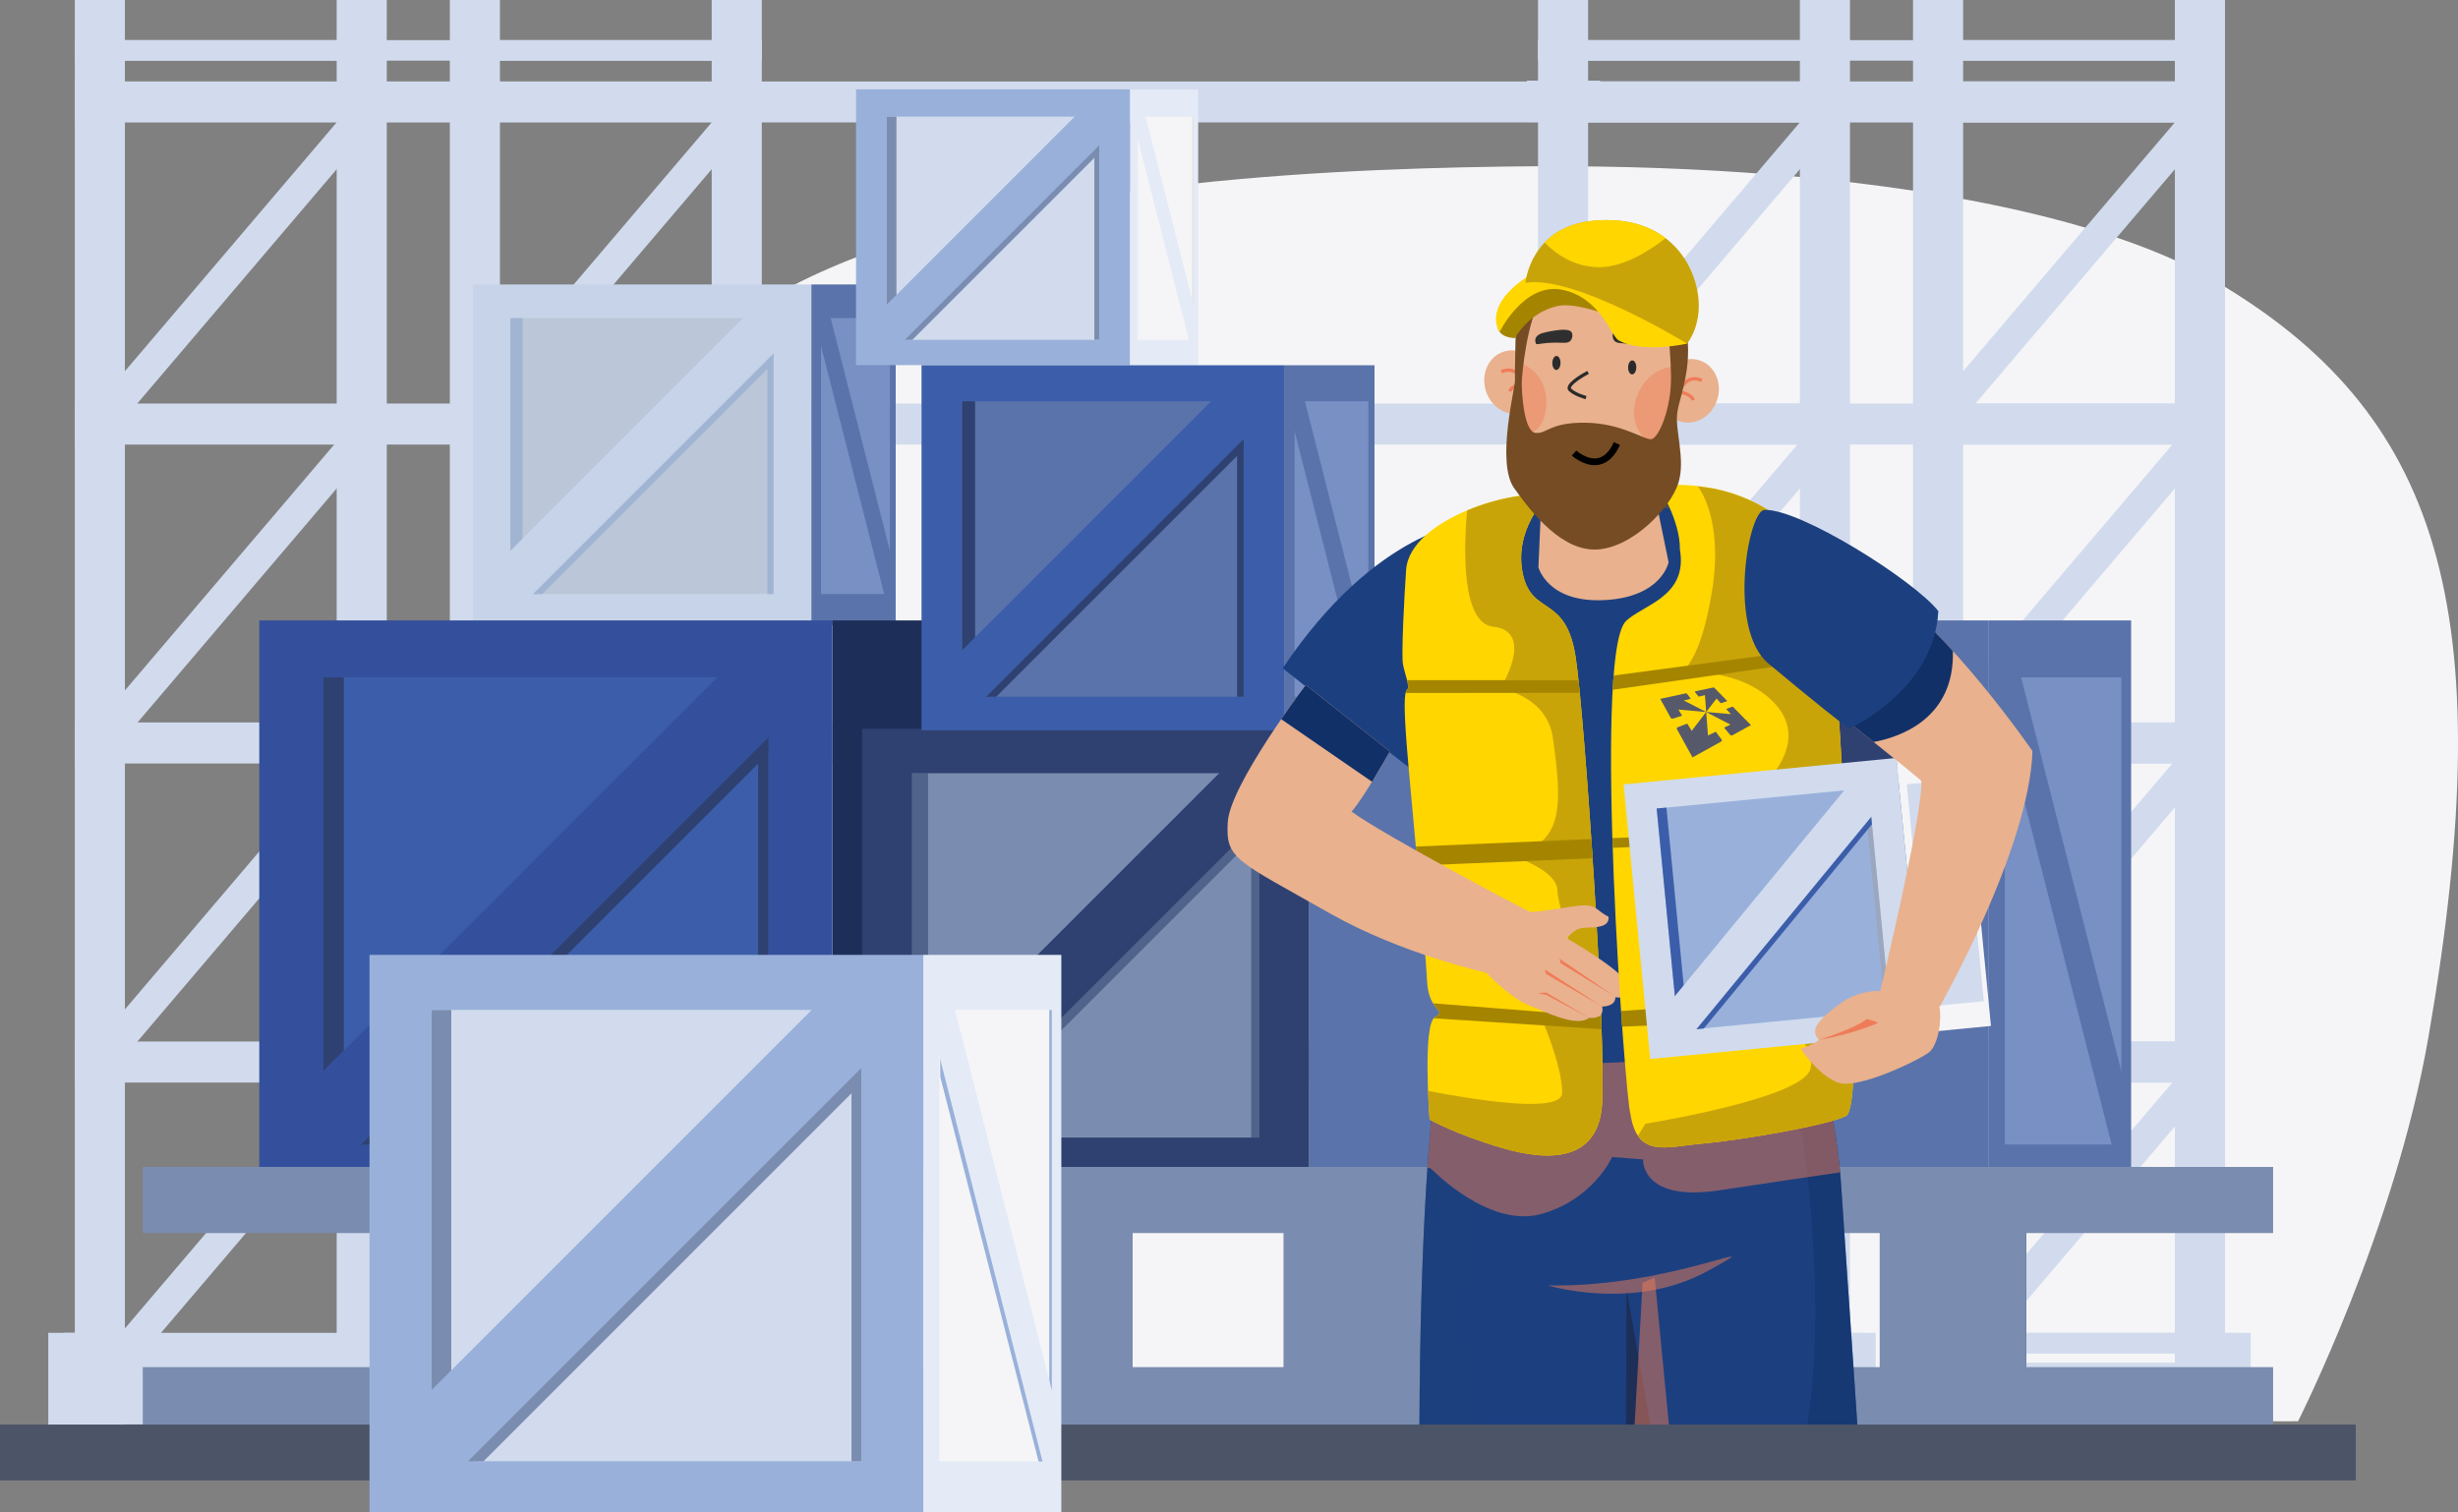 <?xml version="1.0" encoding="UTF-8"?> <svg xmlns="http://www.w3.org/2000/svg" xmlns:xlink="http://www.w3.org/1999/xlink" viewBox="0 0 960.43 591.02"><rect x="0" y="0" width="960.43" height="591.02" fill="#808080" stroke="none"/><defs><style> .cls-1 { fill: #7890c4; } .cls-1, .cls-2, .cls-3, .cls-4, .cls-5, .cls-6, .cls-7, .cls-8, .cls-9, .cls-10, .cls-11, .cls-12, .cls-13, .cls-14, .cls-15, .cls-16, .cls-17, .cls-18, .cls-19, .cls-20, .cls-21, .cls-22, .cls-23, .cls-24, .cls-25, .cls-26, .cls-27, .cls-28, .cls-29, .cls-30, .cls-31, .cls-32, .cls-33, .cls-34, .cls-35, .cls-36, .cls-37 { stroke-width: 0px; } .cls-2 { fill: #000; } .cls-3 { fill: #754c24; } .cls-4 { fill: #f5f5f7; } .cls-5 { fill: #2a3986; opacity: .79; } .cls-6 { fill: #e4ebf7; } .cls-7 { fill: #fe9249; } .cls-8 { fill: #99b1da; } .cls-38 { clip-path: url(#clippath-2); } .cls-9 { fill: #5a73aa; } .cls-39 { isolation: isolate; } .cls-10 { fill: #ef7c59; } .cls-10, .cls-14, .cls-16 { opacity: .5; } .cls-10, .cls-14, .cls-16, .cls-19, .cls-30, .cls-33, .cls-35 { mix-blend-mode: multiply; } .cls-11, .cls-14 { fill: #1c407f; } .cls-12, .cls-33 { fill: #1d2f59; } .cls-13, .cls-16 { fill: #113068; } .cls-15 { fill: #a1b5d3; } .cls-17 { fill: #4c5468; } .cls-18 { fill: #2f4171; } .cls-19 { fill: #9c9c9d; } .cls-19, .cls-30, .cls-33, .cls-35 { opacity: .44; } .cls-20 { fill: #e9b18e; } .cls-21 { fill: #4d4d4d; } .cls-22, .cls-40 { fill: #ffd600; } .cls-23 { fill: #34509c; } .cls-24 { fill: #a58500; } .cls-25 { fill: #bbc6d9; } .cls-26 { fill: #c7d3e8; } .cls-41 { clip-path: url(#clippath-3); } .cls-27 { opacity: .46; } .cls-27, .cls-36 { fill: #ef7c59; } .cls-28 { fill: #d1dbed; } .cls-29 { fill: #2f2f2f; } .cls-30 { fill: #c9c9ca; } .cls-31 { fill: #c9a409; } .cls-32 { fill: #2b2b2b; } .cls-34 { fill: #3c5eaa; } .cls-35 { fill: #282828; } .cls-37 { fill: #7a8db0; } </style><clipPath id="clippath-2"><path class="cls-22" d="M604.36,194.24s-13.13,12.92-9.29,30.2c3.67,16.54,16.91,7.66,20.65,32.66,3.5,23.35,12.03,150.05,10.27,174.52-1.61,22.38-20.81,22.33-38.98,17.01-18.23-5.33-28.41-11.15-28.41-11.15,0,0-2.87-37.24,2.12-40.04,5.06-2.84-2.62-1.83-3.14-14.31-.54-13.06-6.86-78.03-7.92-91.96-1.11-14.55-1.07-20.67.17-21.68s-.98-6.25-1.64-9.93.5-26.82,1.24-36.92c1.49-20.5,45.44-32.57,54.93-28.4Z"></path></clipPath><clipPath id="clippath-3"><path class="cls-22" d="M648.04,190.06s8.54,13.42,8.36,24.63c3.29,18.89-15.22,21.77-21.37,28.34-12.61,15.02-.03,186.37,2.04,192.29,2.74,17.59,14.18,12.75,28.17,11.56,14.25-1.21,48.81-7.1,56.05-10.78,7.38-3.75-.17-111.44-1.69-138.23-1.65-29.04-4.54-74.13-15.33-86.89-20.45-24.16-51.71-22.04-56.23-20.91Z"></path></clipPath></defs><g class="cls-39"><g id="Layer_2" data-name="Layer 2"><g id="_02" data-name="02"><g><path class="cls-7" d="M532.15,385.57c-16.69-4.96-31.25-41.61-46.48-72.06-6.42-12.85,28.27-106.64,28.27-106.64l-44.97-6.42c-6.36,8.49-23.13,95.08-15.42,118.21,4.67,14.02,33.66,57.74,46.26,73.24,19.46,23.95,55.55,61.06,61.54,47.58,8.71-19.59-20.96-28.45-20.21-32.19,2.91-14.53,17.87,6.82,24.7.75,6.74-5.99-5.99-14.22-33.69-22.46Z"></path><path class="cls-4" d="M864.76,109.35c-44.52-25.97-139.27-46.31-277.49-44.25-80.34,1.2-201.69,7.3-277.73,46.61-105.77,54.68-85.19,232.93-79.14,298.59,9.29,100.94,59.72,147.15,59.72,147.15l607.81-2.06s37.93-74.87,50.96-150.19c29.04-167.9,4.14-244.34-84.13-295.84Z"></path><g><g><g><g><g><rect class="cls-28" x="175.77" y="15.68" width="115.96" height="8.02"></rect><rect class="cls-28" x="278.09" width="13.64" height="564.64"></rect><rect class="cls-28" x="175.77" width="13.64" height="564.64"></rect><rect class="cls-28" x="175.77" y="532.58" width="115.96" height="16.03"></rect><polygon class="cls-28" points="185.02 531.24 189.84 536.91 290.42 418.72 285.6 413.05 185.02 531.24"></polygon><polygon class="cls-28" points="180.21 412.22 185.03 417.88 290.42 294.04 285.6 288.37 180.21 412.22"></polygon><polygon class="cls-28" points="177.51 290.76 182.33 296.43 290.42 169.41 285.6 163.75 177.51 290.76"></polygon><polygon class="cls-28" points="180.17 162.87 185 168.54 290.42 44.66 285.6 38.99 180.17 162.87"></polygon><rect class="cls-28" x="165.41" y="520.84" width="16.86" height="43.8"></rect></g><g><rect class="cls-28" x="181.7" y="15.68" width="115.96" height="8.02"></rect><rect class="cls-28" x="284.02" width="13.64" height="564.64"></rect><rect class="cls-28" x="181.7" width="13.64" height="564.64"></rect><rect class="cls-28" x="181.7" y="532.58" width="115.96" height="16.03"></rect><polygon class="cls-28" points="190.95 531.24 195.77 536.91 296.36 418.72 291.54 413.05 190.95 531.24"></polygon><polygon class="cls-28" points="186.14 412.22 190.97 417.88 296.36 294.04 291.54 288.37 186.14 412.22"></polygon><polygon class="cls-28" points="183.45 290.76 188.27 296.43 296.36 169.41 291.54 163.75 183.45 290.76"></polygon><polygon class="cls-28" points="186.11 162.87 190.93 168.54 296.36 44.66 291.54 38.99 186.11 162.87"></polygon></g></g><g><g><rect class="cls-28" x="29.23" y="15.68" width="115.97" height="8.02"></rect><rect class="cls-28" x="131.55" width="13.64" height="564.64"></rect><rect class="cls-28" x="29.23" width="13.64" height="564.64"></rect><rect class="cls-28" x="29.23" y="532.58" width="115.97" height="16.03"></rect><polygon class="cls-28" points="38.48 531.24 43.31 536.91 143.89 418.72 139.07 413.05 38.48 531.24"></polygon><polygon class="cls-28" points="33.67 412.22 38.5 417.88 143.89 294.04 139.07 288.37 33.67 412.22"></polygon><polygon class="cls-28" points="30.97 290.76 35.8 296.43 143.89 169.41 139.07 163.75 30.97 290.76"></polygon><polygon class="cls-28" points="33.64 162.87 38.46 168.54 143.89 44.66 139.07 38.99 33.64 162.87"></polygon><rect class="cls-28" x="18.87" y="520.84" width="16.86" height="43.8"></rect></g><g><rect class="cls-28" x="35.17" y="15.68" width="115.96" height="8.02"></rect><rect class="cls-28" x="137.49" width="13.64" height="564.64"></rect><rect class="cls-28" x="35.17" width="13.64" height="564.64"></rect><rect class="cls-28" x="35.17" y="532.58" width="115.96" height="16.03"></rect><polygon class="cls-28" points="44.42 531.24 49.24 536.91 149.83 418.72 145 413.05 44.42 531.24"></polygon><polygon class="cls-28" points="39.61 412.22 44.44 417.88 149.83 294.04 145 288.37 39.61 412.22"></polygon><polygon class="cls-28" points="36.91 290.76 41.74 296.43 149.83 169.41 145 163.75 36.91 290.76"></polygon><polygon class="cls-28" points="39.57 162.87 44.4 168.54 149.83 44.66 145 38.99 39.57 162.87"></polygon></g></g><rect class="cls-28" x="131.55" y="15.68" width="63.79" height="8.02"></rect></g><g><g><g><rect class="cls-28" x="747.49" y="407" width="115.96" height="16.03"></rect><rect class="cls-28" x="747.49" y="282.32" width="115.96" height="16.03"></rect><rect class="cls-28" x="747.49" y="157.7" width="115.96" height="16.03"></rect><rect class="cls-28" x="747.49" y="31.82" width="115.96" height="16.03"></rect><rect class="cls-28" x="747.49" y="15.68" width="115.96" height="8.02"></rect><rect class="cls-28" x="849.81" width="13.64" height="564.64"></rect><rect class="cls-28" x="747.49" width="13.64" height="564.64"></rect><rect class="cls-28" x="747.49" y="532.58" width="115.96" height="16.03"></rect><polygon class="cls-28" points="756.74 531.24 761.56 536.91 862.15 418.72 857.32 413.05 756.74 531.24"></polygon><polygon class="cls-28" points="751.93 412.22 756.75 417.88 862.15 294.04 857.32 288.37 751.93 412.22"></polygon><polygon class="cls-28" points="749.23 290.76 754.06 296.43 862.15 169.41 857.32 163.75 749.23 290.76"></polygon><polygon class="cls-28" points="751.9 162.87 756.72 168.54 862.15 44.66 857.32 38.99 751.9 162.87"></polygon><rect class="cls-28" x="747.49" y="520.84" width="115.96" height="8.02"></rect><rect class="cls-28" x="747.49" y="548.6" width="115.96" height="8.02"></rect><rect class="cls-28" x="856.63" y="520.84" width="16.86" height="43.8"></rect><rect class="cls-28" x="737.13" y="520.84" width="16.86" height="43.8"></rect></g><g><rect class="cls-28" x="753.42" y="15.68" width="115.96" height="8.02"></rect><rect class="cls-28" x="855.74" width="13.64" height="564.64"></rect><rect class="cls-28" x="753.42" width="13.64" height="564.64"></rect><rect class="cls-28" x="753.42" y="532.58" width="115.96" height="16.03"></rect><polygon class="cls-28" points="762.68 531.24 767.5 536.91 868.08 418.72 863.26 413.05 762.68 531.24"></polygon><polygon class="cls-28" points="757.86 412.22 762.69 417.88 868.08 294.04 863.26 288.37 757.86 412.22"></polygon><polygon class="cls-28" points="755.17 290.76 759.99 296.43 868.08 169.41 863.26 163.75 755.17 290.76"></polygon><polygon class="cls-28" points="757.83 162.87 762.66 168.54 868.08 44.66 863.26 38.99 757.83 162.87"></polygon></g></g><g><g><rect class="cls-28" x="600.96" y="407" width="115.96" height="16.03"></rect><rect class="cls-28" x="600.96" y="282.32" width="115.96" height="16.03"></rect><rect class="cls-28" x="600.96" y="157.7" width="115.96" height="16.03"></rect><rect class="cls-28" x="600.96" y="31.82" width="115.96" height="16.03"></rect><rect class="cls-28" x="600.96" y="15.68" width="115.96" height="8.02"></rect><rect class="cls-28" x="703.28" width="13.64" height="564.64"></rect><rect class="cls-28" x="600.96" width="13.64" height="564.64"></rect><rect class="cls-28" x="600.96" y="532.58" width="115.96" height="16.03"></rect><polygon class="cls-28" points="610.21 531.24 615.03 536.91 715.61 418.72 710.79 413.05 610.21 531.24"></polygon><polygon class="cls-28" points="605.4 412.22 610.22 417.88 715.61 294.04 710.79 288.37 605.4 412.22"></polygon><polygon class="cls-28" points="602.7 290.76 607.52 296.43 715.61 169.41 710.79 163.75 602.7 290.76"></polygon><polygon class="cls-28" points="605.36 162.87 610.19 168.54 715.61 44.66 710.79 38.99 605.36 162.87"></polygon><rect class="cls-28" x="600.96" y="520.84" width="115.96" height="8.02"></rect><rect class="cls-28" x="600.96" y="548.6" width="115.96" height="8.02"></rect><rect class="cls-28" x="710.1" y="520.84" width="16.86" height="43.8"></rect><rect class="cls-28" x="590.6" y="520.84" width="16.86" height="43.8"></rect></g><g><rect class="cls-28" x="606.89" y="15.68" width="115.96" height="8.02"></rect><rect class="cls-28" x="709.21" width="13.64" height="564.64"></rect><rect class="cls-28" x="606.89" width="13.64" height="564.64"></rect><rect class="cls-28" x="606.89" y="532.58" width="115.96" height="16.03"></rect><polygon class="cls-28" points="616.14 531.24 620.96 536.91 721.55 418.72 716.73 413.05 616.14 531.24"></polygon><polygon class="cls-28" points="611.33 412.22 616.16 417.88 721.55 294.04 716.73 288.37 611.33 412.22"></polygon><polygon class="cls-28" points="608.64 290.76 613.46 296.43 721.55 169.41 716.73 163.75 608.64 290.76"></polygon><polygon class="cls-28" points="611.3 162.87 616.12 168.54 721.55 44.66 716.73 38.99 611.3 162.87"></polygon></g></g><rect class="cls-28" x="703.28" y="15.68" width="63.79" height="8.02"></rect></g></g><g><path class="cls-28" d="M297.66,520.84h-126.32v43.8h16.86v-8.02h96.7v8.02h22.8v-43.8h-10.04ZM284.91,548.6h-96.7v-19.75h96.7v19.75Z"></path><polygon class="cls-28" points="151.13 520.84 145.2 520.84 144.31 520.84 138.37 520.84 41.67 520.84 35.17 520.84 29.23 520.84 24.81 520.84 24.81 564.64 41.67 564.64 41.67 556.62 138.37 556.62 138.37 564.64 144.31 564.64 155.24 564.64 161.18 564.64 161.18 520.84 155.24 520.84 151.13 520.84"></polygon><polygon class="cls-28" points="753.42 282.32 747.49 282.32 722.85 282.32 693.61 282.32 606.89 282.32 606.89 282.33 596.64 282.33 297.66 282.33 297.66 282.32 291.73 282.32 201.47 282.32 181.7 282.32 175.77 282.32 173.75 282.32 151.13 282.32 145.2 282.32 121.89 282.32 119.87 282.32 35.17 282.32 29.23 282.32 29.23 298.35 35.17 298.35 119.87 298.35 121.89 298.35 145.2 298.35 151.13 298.35 173.75 298.35 175.77 298.35 181.7 298.35 201.47 298.35 291.73 298.35 297.66 298.35 297.66 298.34 596.64 298.34 596.64 298.67 625.23 298.67 625.23 298.35 693.61 298.35 722.85 298.35 747.49 298.35 753.42 298.35 773.19 298.35 869.39 298.35 869.39 282.32 773.19 282.32 753.42 282.32"></polygon><polygon class="cls-28" points="753.42 157.7 747.49 157.7 722.85 157.7 693.61 157.7 625.23 157.7 625.23 157.54 596.64 157.54 596.64 157.71 297.66 157.71 297.66 157.7 291.73 157.7 201.47 157.7 181.7 157.7 175.77 157.7 173.75 157.7 151.13 157.7 145.2 157.7 121.89 157.7 119.87 157.7 35.17 157.7 29.23 157.7 29.23 173.73 35.17 173.73 119.87 173.73 121.89 173.73 145.2 173.73 151.13 173.73 173.75 173.73 175.77 173.73 181.7 173.73 201.47 173.73 291.73 173.73 297.66 173.73 297.66 173.71 596.64 173.71 596.64 173.88 625.23 173.88 625.23 173.73 693.61 173.73 722.85 173.73 747.49 173.73 753.42 173.73 773.19 173.73 869.39 173.73 869.39 157.7 773.19 157.7 753.42 157.7"></polygon><polygon class="cls-28" points="753.42 31.82 747.49 31.82 722.85 31.82 693.61 31.82 625.23 31.82 625.23 31.52 596.64 31.52 596.64 31.84 297.66 31.84 297.66 31.82 291.73 31.82 201.47 31.82 181.7 31.82 175.77 31.82 173.75 31.82 151.13 31.82 145.2 31.82 121.89 31.82 119.87 31.82 35.17 31.82 29.23 31.82 29.23 47.86 35.17 47.86 119.87 47.86 121.89 47.86 145.2 47.86 151.13 47.86 173.75 47.86 175.77 47.86 181.7 47.86 201.47 47.86 291.73 47.86 297.66 47.86 297.66 47.84 596.64 47.84 596.64 47.85 606.89 47.85 606.89 47.86 693.61 47.86 722.85 47.86 747.49 47.86 753.42 47.86 773.19 47.86 869.39 47.86 869.39 31.82 773.19 31.82 753.42 31.82"></polygon><path class="cls-28" d="M862.57,520.84h-119.5v43.8h16.86v-8.02h102.64v8.02h16.86v-43.8h-16.86ZM862.57,548.6h-102.64v-19.75h102.64v19.75Z"></path><path class="cls-28" d="M716.03,520.84h-119.5v43.8h16.86v-8.02h102.64v8.02h16.86v-43.8h-16.86ZM716.03,548.6h-102.64v-19.75h102.64v19.75Z"></path><polygon class="cls-28" points="753.42 407 747.49 407 722.85 407 693.61 407 625.23 407 625.23 406.84 596.64 406.84 596.64 407.02 297.66 407.02 297.66 407 291.73 407 201.47 407 181.7 407 175.77 407 173.75 407 151.13 407 145.2 407 121.89 407 119.87 407 35.17 407 29.23 407 29.23 423.03 35.17 423.03 119.87 423.03 121.89 423.03 145.2 423.03 151.13 423.03 173.75 423.03 175.77 423.03 181.7 423.03 201.47 423.03 269.8 423.03 291.73 423.03 297.66 423.03 596.64 423.03 596.64 423.18 625.23 423.18 625.23 423.03 693.61 423.03 722.85 423.03 737.13 423.03 747.49 423.03 753.42 423.03 773.19 423.03 869.39 423.03 869.39 407 773.19 407 753.42 407"></polygon></g></g><g><g><rect class="cls-9" x="316.99" y="111.16" width="32.99" height="133.22"></rect><rect class="cls-26" x="184.69" y="111.16" width="132.31" height="133.22"></rect><rect class="cls-25" x="199.47" y="124.31" width="102.74" height="107.84"></rect><rect class="cls-15" x="199.47" y="124.31" width="4.75" height="97.16"></rect><rect class="cls-15" x="299.84" y="124.31" width="2.38" height="107.84"></rect><rect class="cls-1" x="320.81" y="124.31" width="26.9" height="107.84"></rect><polygon class="cls-15" points="191.4 226.96 207.1 232.22 211.92 232.15 302.21 141.86 302.21 138.16 299.69 118.66 191.4 226.96"></polygon><rect class="cls-26" x="173.55" y="168.3" width="153.15" height="18.19" transform="translate(-52.17 228.87) rotate(-45.01)"></rect><polygon class="cls-9" points="319.41 129.67 346.96 237.96 349.52 222.33 322.67 116.82 319.41 129.67"></polygon></g><g><rect class="cls-12" x="325.23" y="242.45" width="55.84" height="225.49"></rect><rect class="cls-23" x="101.31" y="242.45" width="223.92" height="225.49"></rect><rect class="cls-34" x="126.33" y="264.71" width="173.9" height="182.53"></rect><rect class="cls-18" x="126.33" y="264.71" width="8.02" height="164.46"></rect><rect class="cls-18" x="296.21" y="264.71" width="4.02" height="182.53"></rect><rect class="cls-12" x="331.71" y="264.71" width="45.52" height="182.53"></rect><rect class="cls-35" x="376.19" y="264.71" width="1.04" height="164.46"></rect><polygon class="cls-18" points="112.66 438.45 139.24 447.36 147.4 447.24 300.22 294.41 300.22 288.16 295.95 255.15 112.66 438.45"></polygon><rect class="cls-23" x="82.44" y="339.17" width="259.22" height="30.77" transform="translate(-188.58 253.71) rotate(-44.99)"></rect><polygon class="cls-12" points="329.32 273.79 375.96 457.09 380.3 430.62 334.86 252.02 329.32 273.79"></polygon></g><g><rect class="cls-9" x="511.52" y="284.8" width="43.55" height="175.88"></rect><rect class="cls-18" x="336.87" y="284.8" width="174.66" height="175.88"></rect><rect class="cls-37" x="356.37" y="302.16" width="135.65" height="142.37"></rect><rect class="cls-33" x="356.37" y="302.16" width="6.27" height="128.27"></rect><rect class="cls-33" x="488.89" y="302.16" width="3.14" height="142.37"></rect><polygon class="cls-33" points="345.71 437.68 366.46 444.62 372.82 444.53 492.02 325.33 492.02 320.45 488.69 294.71 345.71 437.68"></polygon><polygon class="cls-18" points="343.28 435.24 360.25 452.21 503.23 309.24 486.25 292.27 343.28 435.24"></polygon></g><g><rect class="cls-6" x="441.49" y="34.93" width="26.68" height="107.75"></rect><rect class="cls-8" x="334.48" y="34.93" width="107.01" height="107.75"></rect><rect class="cls-28" x="346.44" y="45.57" width="83.1" height="87.22"></rect><rect class="cls-37" x="346.44" y="45.57" width="3.84" height="78.58"></rect><rect class="cls-37" x="427.61" y="45.57" width="1.92" height="87.22"></rect><rect class="cls-4" x="444.58" y="45.57" width="21.76" height="87.22"></rect><rect class="cls-30" x="465.84" y="45.57" width=".5" height="78.58"></rect><polygon class="cls-37" points="339.91 128.59 352.61 132.85 356.5 132.79 429.53 59.77 429.53 56.77 427.49 41 339.91 128.59"></polygon><rect class="cls-8" x="325.47" y="81.15" width="123.87" height="14.71" transform="translate(50.92 299.91) rotate(-45.01)"></rect><polygon class="cls-6" points="443.44 49.91 465.72 137.5 467.8 124.85 446.08 39.51 443.44 49.91"></polygon></g><g><rect class="cls-9" x="501.75" y="142.73" width="35.32" height="142.65"></rect><rect class="cls-34" x="360.08" y="142.73" width="141.67" height="142.65"></rect><rect class="cls-9" x="375.91" y="156.81" width="110.01" height="115.47"></rect><rect class="cls-18" x="375.91" y="156.81" width="5.09" height="104.04"></rect><rect class="cls-18" x="483.38" y="156.81" width="2.54" height="115.47"></rect><rect class="cls-1" x="505.84" y="156.81" width="28.81" height="115.47"></rect><polygon class="cls-18" points="367.26 266.73 384.08 272.36 389.24 272.28 485.92 175.61 485.92 171.64 483.22 150.76 367.26 266.73"></polygon><rect class="cls-34" x="348.16" y="203.91" width="163.99" height="19.48" transform="translate(-25.06 366.81) rotate(-45.01)"></rect><polygon class="cls-9" points="504.34 162.56 533.83 278.51 536.58 261.77 507.83 148.79 504.34 162.56"></polygon></g><g><rect class="cls-9" x="776.87" y="242.45" width="55.84" height="225.49"></rect><rect class="cls-9" x="552.95" y="242.45" width="223.92" height="225.49"></rect><rect class="cls-9" x="577.96" y="264.71" width="173.91" height="182.53"></rect><rect class="cls-8" x="577.96" y="264.71" width="8.04" height="164.46"></rect><rect class="cls-1" x="783.36" y="264.71" width="45.52" height="182.53"></rect><polygon class="cls-8" points="564.29 438.45 590.89 447.36 599.04 447.24 751.87 294.41 751.87 288.16 747.6 255.15 564.29 438.45"></polygon><polygon class="cls-18" points="561.18 435.32 582.93 457.09 766.24 273.79 744.47 252.02 561.18 435.32"></polygon><polygon class="cls-9" points="780.96 273.79 827.6 457.09 831.94 430.62 786.5 252.02 780.96 273.79"></polygon></g><g><rect class="cls-12" x="152.34" y="468.94" width="57.19" height="78.22"></rect><rect class="cls-12" x="268.77" y="468.94" width="57.19" height="78.22"></rect><rect class="cls-12" x="385.2" y="468.94" width="57.19" height="78.22"></rect><rect class="cls-12" x="501.64" y="468.94" width="57.19" height="78.22"></rect><rect class="cls-12" x="618.07" y="468.94" width="57.19" height="78.22"></rect><rect class="cls-12" x="734.51" y="468.94" width="57.19" height="78.22"></rect><rect class="cls-12" x="152.34" y="468.94" width="57.19" height="78.22"></rect><rect class="cls-12" x="268.77" y="468.94" width="57.19" height="78.22"></rect><rect class="cls-37" x="385.2" y="468.94" width="57.19" height="78.22"></rect><rect class="cls-37" x="501.64" y="468.94" width="57.19" height="78.22"></rect><rect class="cls-12" x="618.07" y="468.94" width="57.19" height="78.22"></rect><rect class="cls-37" x="734.51" y="468.94" width="57.19" height="78.22"></rect><rect class="cls-37" x="55.78" y="456.01" width="832.41" height="25.84"></rect><rect class="cls-37" x="55.78" y="534.24" width="832.41" height="25.84"></rect></g></g><g><g><path class="cls-21" d="M657.89,191.11c-11.22,0-52.64.84-63.95,4.61-13.28,4.42-22.31,8.14-22.31,8.14-1.19,49.82,15.34,59.65,64.29,60.54,48.96.89,48.96-43.62,45.85-50.7-3.1-7.09-12.66-22.58-23.88-22.58Z"></path><path class="cls-11" d="M705.77,385.65l-139.49,6.73s-11.71,31.32-11.68,175.8c42.38,1.59,76.45.41,76.45.41l95.53.95s-2.46-37.73-7.32-108.42c-1.75-25.49-13.49-75.48-13.49-75.48Z"></path><g><path class="cls-16" d="M705.77,385.65l-19.04.92c.67,13.23,5.58,31.63,17.54,57.2,0,0,11.72,75.46-.61,125.55l22.92.23s-2.46-37.73-7.32-108.42c-1.75-25.49-13.49-75.48-13.49-75.48Z"></path><path class="cls-14" d="M566.28,392.38s-11.71,31.32-11.68,175.8c9.3.35,18.2.57,26.43.69-4.99-17.98-19.03-80.72,12.65-126.03l37.34-53.42s-.33-.04-.94-.12l-63.8,3.08Z"></path></g><path class="cls-10" d="M566.28,392.38s-5.06,13.53-8.52,63.83c.5.2,1.01.39,1.53.57,0,0,22.3,23.23,42.75,17.66,20.45-5.58,27.88-22.3,27.88-22.3l12.08.93s-.93,16.73,29.74,12.08c19.44-2.95,37.01-5.52,47.27-7.01-2.38-26.21-13.25-72.49-13.25-72.49l-139.49,6.73Z"></path><polygon class="cls-12" points="635.31 564.3 646.02 563.64 635.51 503.25 635.31 564.3"></polygon><polygon class="cls-10" points="641.83 501.26 638.47 561 652.57 561.67 646.53 499.24 641.83 501.26"></polygon><path class="cls-10" d="M604.83,502.32s33.46,10.22,62.27-5.58c28.81-15.8-13.01,6.51-62.27,5.58Z"></path><path class="cls-11" d="M640.81,198.35l-32,.85s-20.23,2.72-32.46,6.81-10.52,193.67-10.52,202.02,47.98,8.5,75.6,6.63c27.63-1.87,54.68-5.43,61.32-9.17,6.64-3.75-21.33-198.28-22.84-202.54-1.51-4.26-39.1-4.6-39.1-4.6Z"></path><path class="cls-11" d="M574.62,204s-36.71,2.32-73.42,57.15c26.51,21.02,33.9,26.66,52.55,41.29,0,0,26.67-13.17,22.88-52.72-3.79-39.55-2.02-45.72-2.02-45.72Z"></path><g><path class="cls-40" d="M604.36,194.24s-13.13,12.92-9.29,30.2c3.67,16.54,16.91,7.66,20.65,32.66,3.5,23.35,12.03,150.05,10.27,174.52-1.61,22.38-20.81,22.33-38.98,17.01-18.23-5.33-28.41-11.15-28.41-11.15,0,0-2.87-37.24,2.12-40.04,5.06-2.84-2.62-1.83-3.14-14.31-.54-13.06-6.86-78.03-7.92-91.96-1.11-14.55-1.07-20.67.17-21.68s-.98-6.25-1.64-9.93.5-26.82,1.24-36.92c1.49-20.5,45.44-32.57,54.93-28.4Z"></path><g class="cls-38"><path class="cls-31" d="M595.07,224.45c-3.84-17.28,9.29-30.2,9.29-30.2-4.83-2.12-18.59-.04-31.13,5.23-1.29,14.83-2.23,44.04,10.22,45.42,16.73,1.86,2.79,24.16,2.79,24.16,0,0,18.23,2.79,20.53,19.32,3.64,26.22,4.57,42.02-16.81,45.74,0,0,18.59,5.58,18.59,13.94s15.8,41.82-6.51,49.26c0,0,8.36,18.59,8.36,29.74,0,8.35-34.88,2.64-52.43-.76.24,6.34.62,11.2.62,11.2,0,0,10.19,5.82,28.41,11.15,18.17,5.32,37.36,5.37,38.98-17.01,1.76-24.47-6.77-151.17-10.27-174.52-3.74-25-16.98-16.12-20.65-32.66Z"></path><path class="cls-24" d="M621.04,270.73v-4.93h-78.02s-6.54,5.07,7.2,5l70.82-.07Z"></path><polygon class="cls-24" points="625.16 327.73 548.38 331.02 547.94 338.48 627.2 335.2 625.16 327.73"></polygon><polygon class="cls-24" points="557.39 391.86 551.64 389.81 555.33 397.61 631.3 402.54 630.07 397.61 557.39 391.86"></polygon></g></g><path class="cls-20" d="M612.27,366.74s2.63-4.08,6.88-4.2,9.75-.03,9.38-4.27c-4.57-2.37-4.62-4.37-9.13-4.49-4.5-.12-19.65,3.31-21.93,2.38-2.28-.93-57.36-30.11-69.36-39.02,4.85-5.39,14.93-23.5,14.93-23.5l-32.84-25.99s-29.63,39.09-30.47,53.62c-.84,14.52,2.93,14.7,40.27,35.85,27.86,15.77,60.74,22.98,60.74,22.98,0,0,9.19,9.77,16.27,12.57,7.08,2.8,19.01,8.96,23.89,5.07,0,0,6.27.82,5.12-4.4,0,0,5.25.1,5.15-3.65,0,0,9.29,1.48,5.1-5.15-4.19-6.63-24.01-17.81-24.01-17.81Z"></path><polygon class="cls-36" points="609.8 376.42 631.02 389.42 609.33 374.62 609.8 376.42"></polygon><polygon class="cls-36" points="600.87 388.09 604.16 388.8 620.9 397.74 604.16 387.86 600.87 388.09"></polygon><polygon class="cls-36" points="604.16 380.65 626.03 393.35 603.61 378.85 604.16 380.65"></polygon><g><path class="cls-40" d="M648.04,190.06s8.54,13.42,8.36,24.63c3.29,18.89-15.22,21.77-21.37,28.34-12.61,15.02-.03,186.37,2.04,192.29,2.74,17.59,14.18,12.75,28.17,11.56,14.25-1.21,48.81-7.1,56.05-10.78,7.38-3.75-.17-111.44-1.69-138.23-1.65-29.04-4.54-74.13-15.33-86.89-20.45-24.16-51.71-22.04-56.23-20.91Z"></path><g class="cls-41"><path class="cls-31" d="M704.27,210.97c-10.44-12.34-23.7-17.82-34.79-20.09l-6.11-.83s10.22,12.08,5.58,40.89c-4.65,28.81-12.08,31.6-12.08,31.6,0,0,24.16-1.86,37.17,13.01,13.01,14.87-4.65,30.67-4.65,30.67,0,0,15.8,22.3,20.45,57.62,4.65,35.31-17.66,34.39-17.66,34.39,0,0,18.53,8.14,15.15,19.65-3.38,11.52-64.41,21.24-64.41,21.24l-2.91,4.74c4.87,7.12,14.27,3.95,25.23,3.02,14.25-1.21,48.81-7.1,56.05-10.78,7.38-3.75-.17-111.44-1.69-138.23-1.65-29.04-4.54-74.13-15.33-86.89Z"></path><polygon class="cls-24" points="630.18 401.36 687.26 398.89 688.9 391.09 631.82 395.2 630.18 401.36"></polygon><polygon class="cls-24" points="630.18 269.54 693.42 260.51 693.42 255.58 628.95 264.2 630.18 269.54"></polygon><polygon class="cls-24" points="626.18 331.53 689.66 328.46 689.84 325 625.14 327.72 626.18 331.53"></polygon></g></g><g><rect class="cls-4" x="746.08" y="294.7" width="26.7" height="107.81" transform="translate(-30.09 74.89) rotate(-5.54)"></rect><rect class="cls-28" x="639.32" y="301.15" width="107.07" height="107.81" transform="translate(-31.02 68.5) rotate(-5.54)"></rect><rect class="cls-8" x="651.32" y="311.8" width="83.14" height="87.27" transform="translate(-31.06 68.5) rotate(-5.54)"></rect><rect class="cls-34" x="651.09" y="315.64" width="3.84" height="78.63" transform="translate(-31.2 64.65) rotate(-5.54)"></rect><rect class="cls-19" x="732.35" y="307.88" width="1.92" height="87.27" transform="translate(-30.49 72.38) rotate(-5.54)"></rect><rect class="cls-28" x="749.2" y="305.29" width="21.77" height="87.27" transform="translate(-30.12 74.95) rotate(-5.54)"></rect><polygon class="cls-34" points="727.59 303.64 648.81 399.32 661.87 402.33 665.75 401.9 731.43 322.13 731.14 319.15 727.59 303.64"></polygon><rect class="cls-28" x="630.28" y="347.45" width="123.94" height="14.72" transform="translate(-21.62 663.84) rotate(-50.54)"></rect></g><path class="cls-20" d="M734.23,228.39c-20.07,6.53-26.7,42.02-26.7,42.02,0,0,35.35,27.92,43.21,34.73.63,13.3-16.06,82.1-16.06,82.1l23.12,6.37s35.12-61.77,36.37-100.1c0,0-32.53-47.34-59.94-65.12Z"></path><path class="cls-13" d="M734.23,228.39c-20.07,6.53-26.7,42.02-26.7,42.02,0,0,12.72,10.04,24.59,19.55,9.81-1.82,31.68-8.86,30.94-35.56-9.18-10.09-19.32-19.83-28.84-26.01Z"></path><path class="cls-11" d="M689.42,199.27c-6.36.28-14.46,46.64,1.53,59.99,16.9,14.11,31.07,25.5,31.67,25.36s33.21-15.2,34.75-45.82c-9.41-11.97-54.05-40.15-67.96-39.53Z"></path><path class="cls-20" d="M734.67,387.24s-8.29-.63-16.11,5.25c-7.82,5.88-11.68,9.72-7.84,13.88-2.15,1.92-7.17,3.47-7.17,3.47,0,0,6.59,9.95,14.37,13.14,7.78,3.18,32.81-9.13,36.03-11.93,3.23-2.8,4.94-12.28,3.84-17.43-1.1-5.16-23.12-6.37-23.12-6.37Z"></path><path class="cls-36" d="M729.33,398.22c-4.18,3.61-18.61,8.14-18.61,8.14,12-1.89,22.68-6.42,22.68-6.42,0,0,1.65-.38-4.07-1.73Z"></path><g><g><path class="cls-20" d="M664.01,140.79c-5.96-1.9-12.49,1.9-14.59,8.5-2.1,6.59,1.02,13.48,6.97,15.38,5.96,1.9,12.49-1.9,14.59-8.5,2.1-6.59-1.02-13.48-6.97-15.38Z"></path><path class="cls-36" d="M660.4,147.63c-2.02.65-3.65,2.42-4.84,5.25l-.32.76.82.13c1.17.18,4.36,1.04,4.99,2.78l1.22-.44c-.77-2.14-3.72-3.1-5.18-3.45.99-2.04,2.24-3.31,3.71-3.79,1.99-.65,3.77.4,3.79.41l.67-1.11c-.09-.06-2.28-1.37-4.84-.54Z"></path></g><g><path class="cls-20" d="M587.56,137.4c-5.96,1.9-9.08,8.79-6.97,15.38,2.1,6.59,8.64,10.4,14.59,8.5,5.96-1.9,9.08-8.79,6.97-15.38-2.1-6.59-8.64-10.4-14.59-8.5Z"></path><path class="cls-36" d="M591.17,144.24c-2.56-.83-4.75.48-4.84.54l.67,1.11s1.8-1.06,3.79-.41c1.47.48,2.72,1.76,3.71,3.79-1.46.35-4.41,1.31-5.18,3.45l1.22.44c.63-1.74,3.81-2.6,4.99-2.78l.82-.13-.32-.76c-1.2-2.83-2.83-4.6-4.84-5.25Z"></path></g><path class="cls-20" d="M592.01,119.05c.09-.39.19-.77.3-1.14,0-.12,0-.18,0-.18l-.3,1.32Z"></path><path class="cls-20" d="M626.53,102.21c-20.01-.64-30.59,2.77-34.22,15.7-.05,3.6-.77,60.87,6.31,71.78,7.32,11.27,20.94,12.92,26.7,12.26,5.75-.66,19.99-6.61,24.53-11.89,4.54-5.28,6.97-57.8,7.57-70.02.61-12.22-10.3-17.18-30.89-17.84Z"></path><path class="cls-27" d="M593.71,141.83c-2.27,15.77,2.76,27.84,2.76,27.84,0,0,7.87-.7,7.71-12.89-.16-12.19-10.48-14.95-10.48-14.95Z"></path><path class="cls-27" d="M639.49,155.3c-3.97,11.53,4.8,17.61,4.8,17.61,14.19-3.04,9.14-29.6,9.14-29.6,0,0-9.97.47-13.94,12Z"></path><path class="cls-20" d="M602.92,180.76l-1.81,40.91s3.62,14.04,25.96,12.83c22.34-1.21,24.91-14.79,24.91-14.79l-8.15-39.7s-18.11,13.59-40.91.75Z"></path><path class="cls-3" d="M658.02,124.69c-4.38-16.96-20.38-25.68-32.76-24.53-12.38,1.15-27.02,3.46-32.91,26.01,0,0-.55,19.9-.4,22.53s-7.45,31.96-.35,42.01c7.1,10.04,19.08,25.13,32.97,23.98,13.89-1.15,28.16-16.41,31.18-25.79,3.02-9.38-1.41-20.72-.35-27.8,1.06-7.08,6.99-19.45,2.61-36.41ZM645.34,171.61c-2.72.49-11.62-6.26-25.81-6.42-14.19-.16-15.03,4.47-19.56,3.98-4.53-.49-5.37-15.65-5.37-19.28s2.13-24.95,7.72-33.27c12.38-18.44,44.23-6.42,46.65.66,2.42,7.08,3.65,16.38,3.95,29.38.3,13.01-4.86,24.45-7.57,24.95Z"></path><path class="cls-2" d="M624.4,179.02c-4.19.88-8.42-2.9-8.46-2.94l-1.77,1.94c.19.17,4.18,3.76,8.93,3.76.6,0,1.21-.06,1.83-.19,3.36-.7,6.07-3.3,8.05-7.72l-2.4-1.08c-1.62,3.61-3.7,5.7-6.18,6.22Z"></path><path class="cls-24" d="M620.51,106.54c-20.91-3.84-33.35,15.14-35.2,21.97.87,2.55,3.77,3.49,6.62,3.63,0,0,5.26-9.96,16.5-12.52,11.24-2.56,38.11,11.24,38.11,11.24,0,0-5.12-20.48-26.03-24.32Z"></path><path class="cls-29" d="M642.29,131.28c-.39-.2-9.91-3.7-11.65-1.68-.69.8-.69,2.36,0,3.36,1.15,1.7,3.55.77,9.31,1.88,2.7.52,3.81,1.05,4.03.65.39-.67,1.3-2.69-1.68-4.22Z"></path><path class="cls-22" d="M647.67,120.77c-10.67-8.11-36.12-23.18-52.34-11.66-16.21,11.52-9.39,20.62-9.39,20.62,0,0,9.53-19.48,24.46-16.5,14.93,2.99,19.1,18.12,22.04,19.77,9.39,5.26,26.74,1.28,26.74,1.28,0,0-.85-5.4-11.52-13.51Z"></path><path class="cls-31" d="M623.07,86.21c-25.17,2.13-27.02,24.32-27.02,24.32,19.2-3.27,63.14,23.75,63.14,23.75,0,0,6.83-7.96,3.84-21.62-2.99-13.65-14.79-28.59-39.96-26.45Z"></path><path class="cls-22" d="M623.07,86.21c-9.38.8-15.52,4.38-19.54,8.55,3.98,4.06,11.37,9.74,21.53,9.65,9.39-.08,19.28-6.3,25.75-11.33-6.44-4.92-15.51-7.91-27.74-6.87Z"></path></g><path class="cls-13" d="M500.61,281.04l35.51,24.46c2.53-4.2,6.92-11.84,6.92-11.84l-32.84-25.99s-4.25,5.61-9.58,13.38Z"></path></g><path class="cls-5" d="M677.25,276.32c-.17-.17-.23-.21-.46-.13l-2.32.87,1.85,2-9.63-.83s2.67-3.52,4.02-5.25l1.69,1.83,2.27-.73c.19-.06.2-.2.07-.33l-4.88-4.96c-.19-.19-.34-.15-.56-.11l-6.78,1.45c-.29.07-.33.21-.16.43l1.38,1.68,2.42-.62c.14,2.26.42,4.39.49,6.6l-8.7-4.48,2.69-.7-1.34-1.77c-.21-.29-.4-.38-.77-.28l-9.81,2.11s2.64,4.8,3.88,7.05c.4.72.53.85,1.55.52l3.14-1.01-1.49-2.38,10.84.97c-.94,1.21-5.62,7.33-5.62,7.33l-1.77-2.83-3.69,1.43c-.33.13-.48.44-.31.78l6.07,11.01,11.17-6.17c.31-.17.37-.6.15-.89-.77-1.02-1.5-1.99-2.25-2.97l-3.02,1.46-.7-9.13,9.47,4.88-2.46,1.19,2.14,2.6c.44.53.72.6,1.3.28l7.02-3.88-6.91-7.03Z"></path></g><rect class="cls-17" y="556.69" width="920.49" height="21.83"></rect><g><rect class="cls-6" x="360.75" y="373.15" width="53.95" height="217.86"></rect><rect class="cls-8" x="144.39" y="373.15" width="216.36" height="217.86"></rect><rect class="cls-28" x="168.57" y="394.66" width="168.01" height="176.35"></rect><rect class="cls-4" x="367.01" y="394.66" width="43.99" height="176.35"></rect><rect class="cls-8" x="409.99" y="394.66" width="1.01" height="158.9"></rect><polygon class="cls-37" points="332.46 385.42 176.33 541.55 176.33 394.66 168.57 394.66 168.57 549.31 155.35 562.53 181.04 571.13 188.93 571.02 332.71 427.23 332.71 571.02 336.58 571.02 336.58 423.36 336.58 417.32 336.58 394.66 333.65 394.66 332.46 385.42"></polygon><polygon class="cls-8" points="152.33 559.5 173.36 580.53 350.47 403.43 329.43 382.4 152.33 559.5"></polygon><polygon class="cls-8" points="367.32 409.59 367.41 420.82 405.81 571.13 407.36 571.13 412.74 556.27 369.28 385.42 367.32 409.59"></polygon><polygon class="cls-6" points="364.71 403.43 409.76 580.53 413.95 554.95 370.05 382.4 364.71 403.43"></polygon></g><path class="cls-32" d="M608.19,139.1c-.88-.01-1.61,1.2-1.64,2.71-.02,1.51.67,2.75,1.56,2.76.88.01,1.61-1.2,1.64-2.71.02-1.51-.67-2.75-1.56-2.76Z"></path><path class="cls-32" d="M637.8,140.83c-.88-.01-1.61,1.2-1.64,2.72-.02,1.51.67,2.75,1.56,2.76.88.01,1.61-1.2,1.64-2.71.02-1.51-.67-2.75-1.56-2.76Z"></path><path class="cls-32" d="M620.83,146.1l-.6-1.15c-1.22.64-7.35,3.95-7.7,6.42-.08.55.1,1.04.51,1.43,2.23,2.11,6.36,3.15,6.54,3.19l.31-1.26s-3.98-1-5.96-2.87c-.12-.11-.13-.2-.11-.31.19-1.34,4.21-3.99,7.01-5.46Z"></path><path class="cls-29" d="M602.26,130.28c-3.12,1.24-2.4,3.33-2.09,4.04.19.41,1.34,0,4.08-.26,5.84-.55,8.13.61,9.45-.97.77-.93.93-2.48.32-3.35-1.54-2.18-11.34.38-11.75.54Z"></path></g></g></g></g></svg> 